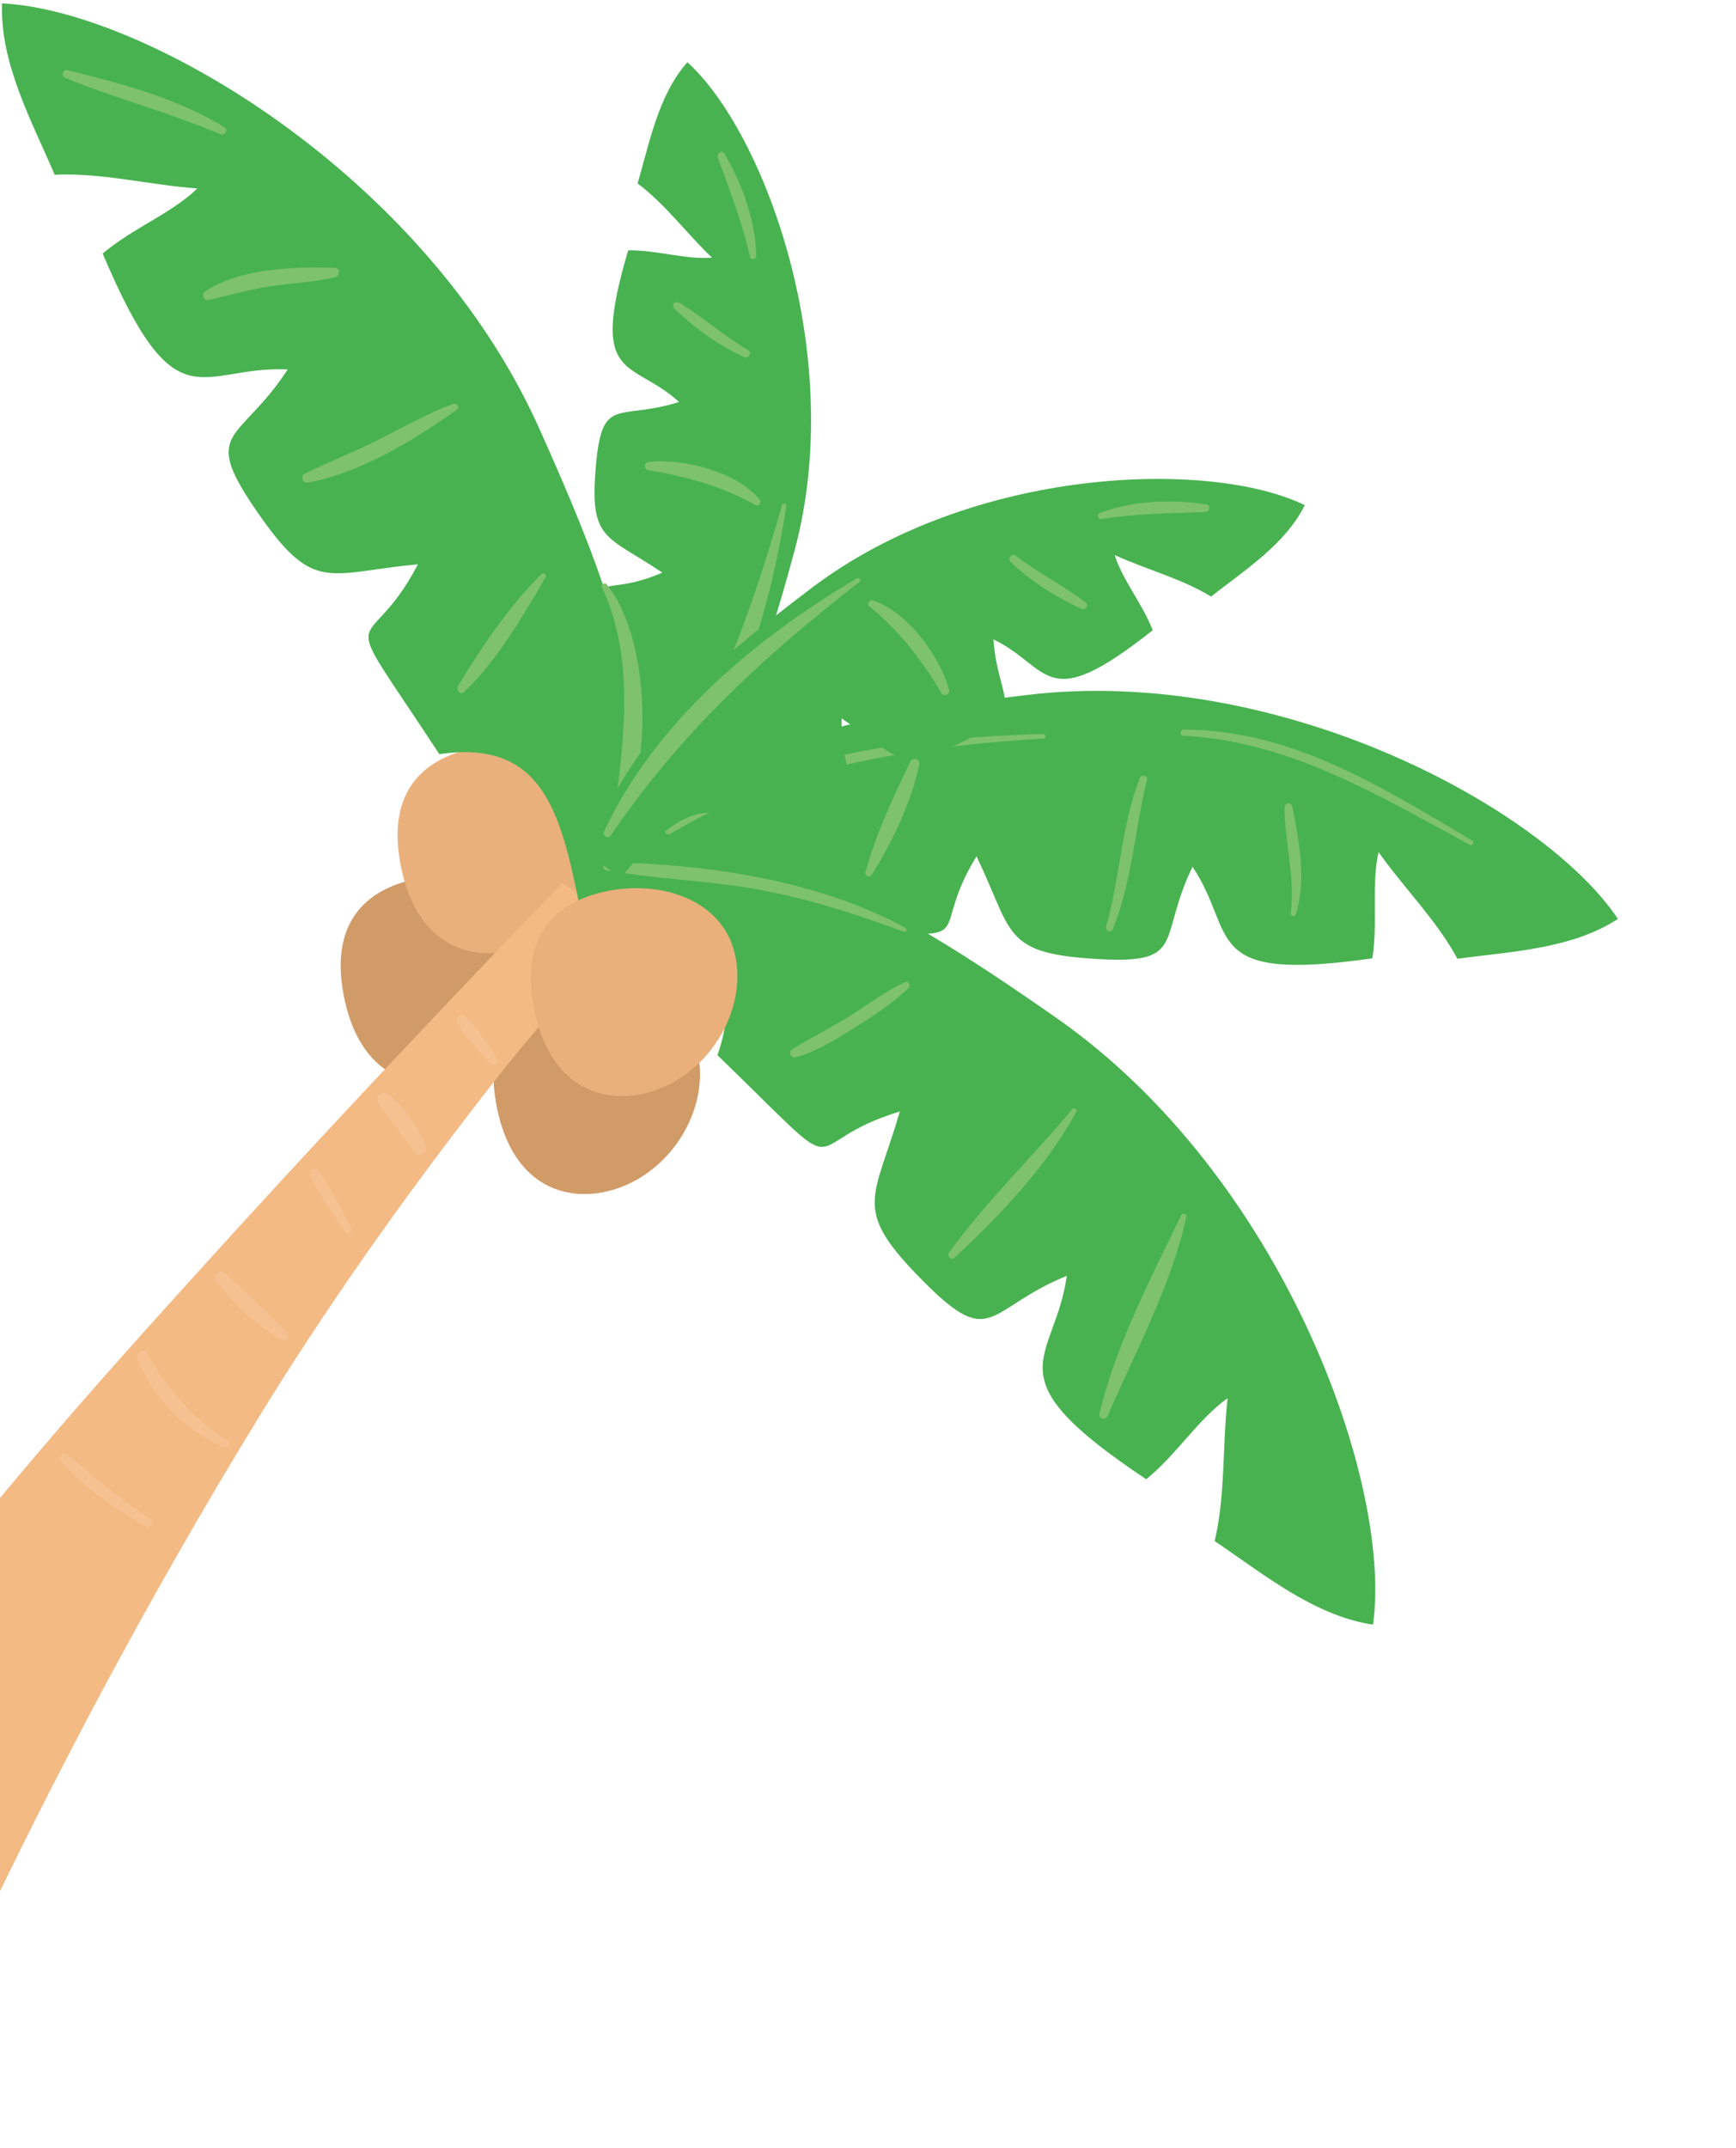 <svg width="461" height="570" viewBox="0 0 461 570" fill="none" xmlns="http://www.w3.org/2000/svg">
<g clip-path="url(#clip0_1158_22251)">
<path d="M144.599 249.688C148.104 264.416 138.117 281.31 122.937 286.197C110.428 290.229 95.848 285.885 91.463 265.083C87.234 245.022 97.085 236.617 108.665 233.638C123.854 229.729 141.094 234.96 144.599 249.688Z" fill="#D19B68"/>
<path d="M185.188 278.985C188.693 293.714 178.706 310.607 163.527 315.494C151.017 319.527 136.437 315.182 132.052 294.38C127.823 274.319 137.675 265.914 149.254 262.935C164.443 259.026 181.683 264.257 185.188 278.985Z" fill="#D19B68"/>
<path d="M159.718 215.065C163.223 229.793 153.235 246.687 138.056 251.574C125.547 255.606 110.966 251.262 106.582 230.46C102.352 210.398 112.204 201.994 123.783 199.015C138.973 195.106 156.213 200.337 159.718 215.065Z" fill="#EAB07B"/>
<path d="M149.301 234.335C149.301 234.335 167.716 245.052 163.481 249.603C152.698 261.203 141.234 274.213 131.566 286.539C105.681 319.57 85.287 349.119 69.148 375.38C6.958 476.608 -30.411 568.007 -37.194 585.336C-42.33 598.431 -50.886 581.775 -95.464 560.112C-79.405 482.377 9.038 385.521 56.524 333.162C102.224 282.784 149.301 234.335 149.301 234.335Z" fill="#F4BA84"/>
<path d="M213.366 232.292C230.78 238.942 242.422 243.461 280.621 270.172C340.647 312.159 369.833 393.51 364.614 431.104C348.912 428.786 335.23 417.438 322.558 408.94C325.463 396.668 324.564 383.582 326.005 371.006C318.205 376.534 312.385 386.062 304.384 392.524C262.5 364.658 280.049 361.753 283.296 338.528C261.196 347.628 263.704 359.076 243.656 338.428C226.266 320.503 232.297 317.972 238.953 294.937C210.059 303.643 228.002 316.223 190.523 280C199.429 254.3 181.927 245.73 159.101 236.418C159.725 234.186 163.035 224.34 163.755 222.1C167.515 219.903 198.159 226.467 213.388 232.279L213.366 232.292Z" fill="#48B250"/>
<path d="M167.777 186.523C164.486 168.167 162.205 155.885 143.038 113.343C112.934 46.513 38.448 2.724 0.552 0.897C-0.068 16.775 8.531 32.326 14.523 46.37C27.113 45.792 39.806 49.106 52.406 50.011C45.529 56.659 35.103 60.618 27.267 67.28C46.874 113.645 52.97 96.925 76.392 98.038C63.358 118.07 52.572 113.507 69.147 137.039C83.533 157.464 87.138 151.996 110.98 149.73C97.084 176.534 88.057 156.544 116.676 200.122C143.574 196.141 148.738 214.943 153.644 239.103C155.949 238.909 166.25 237.461 168.558 237.193C171.424 233.905 170.655 202.543 167.765 186.5L167.777 186.523Z" fill="#48B250"/>
<path d="M203.17 199.663C219.256 193.533 230.046 189.478 272.807 184.401C339.985 176.425 410.127 214.634 429.643 243.829C417.386 251.887 400.989 252.491 387.028 254.42C381.493 244.153 372.826 235.67 366.088 226.112C364.117 234.724 365.953 244.9 364.423 254.299C318.418 260.845 328.732 248.031 316.678 229.995C307.039 249.886 315.805 256.264 289.295 254.342C266.286 252.676 268.901 247.198 259.315 227.218C244.753 251.02 264.856 248.653 216.755 246.725C207.082 223.497 189.761 228.36 168.307 235.982C167.379 234.057 163.595 225.211 162.7 223.239C163.929 219.408 189.081 205.057 203.16 199.697L203.17 199.663Z" fill="#48B250"/>
<path d="M190.939 199.155C197.594 187.262 202.026 179.263 210.94 146.33C224.959 94.591 203.139 35.194 182.545 16.514C174.822 25.182 172.455 37.978 169.319 48.688C176.718 54.211 182.361 61.986 189.072 68.374C182.105 68.923 174.35 66.313 166.817 66.431C156.357 101.735 167.593 95.126 180.332 106.665C163.65 111.915 159.66 104.313 158.103 125.319C156.749 143.554 161.328 142.144 175.89 151.957C155.572 160.623 159.747 145.141 155.689 183.066C172.76 193.327 166.951 206.353 158.5 222.286C159.902 223.248 166.39 227.225 167.842 228.145C170.996 227.622 185.122 209.554 190.957 199.16L190.939 199.155Z" fill="#48B250"/>
<path d="M195.111 252.981C198.616 267.709 188.628 284.602 173.449 289.489C160.94 293.522 146.36 289.177 141.975 268.376C137.745 248.314 147.597 239.909 159.176 236.93C174.366 233.021 191.606 238.252 195.111 252.981Z" fill="#EAB07B"/>
<g style="mix-blend-mode:multiply">
<path d="M39.92 403.062C31.943 397.875 25.011 392.006 17.83 385.838C16.771 384.923 15.222 386.485 16.104 387.553C22.025 394.751 30.62 400.066 38.429 404.998C39.752 405.842 41.273 403.934 39.937 403.067L39.92 403.062Z" fill="#F5C191"/>
</g>
<g style="mix-blend-mode:multiply">
<path d="M60.558 382.289C51.166 376.755 44.418 368.297 38.939 359.037C38.078 357.581 35.934 359.004 36.477 360.459C40.488 371.006 49.146 379.714 59.515 384.04C60.551 384.461 61.578 382.893 60.541 382.284L60.558 382.289Z" fill="#F5C191"/>
</g>
<g style="mix-blend-mode:multiply">
<path d="M76.073 353.45C70.726 348.108 65.251 342.692 59.52 337.761C58.192 336.616 56.354 338.523 57.376 339.877C62.007 346.054 68.001 351.869 74.837 355.536C76.179 356.255 76.955 354.331 76.079 353.433L76.073 353.45Z" fill="#F5C191"/>
</g>
<g style="mix-blend-mode:multiply">
<path d="M93.341 325.973C90.606 320.791 87.916 315.453 84.468 310.714C83.657 309.592 81.751 310.654 82.362 311.942C84.892 317.251 88.35 322.143 91.749 326.923C92.357 327.779 93.857 326.952 93.353 325.996L93.341 325.973Z" fill="#F5C191"/>
</g>
<g style="mix-blend-mode:multiply">
<path d="M113.054 304.14C111.039 299.116 107.447 293.473 102.93 290.383C101.308 289.282 99.49 291.12 100.544 292.746C103.452 297.286 107.17 301.3 110.095 305.845C111.185 307.538 113.766 305.908 113.059 304.123L113.054 304.14Z" fill="#F5C191"/>
</g>
<g style="mix-blend-mode:multiply">
<path d="M131.894 280.827C129.46 276.84 126.864 272.956 123.506 269.687C122.284 268.498 120.86 270.398 121.571 271.603C123.867 275.549 126.996 278.899 130.177 282.133C131.159 283.119 132.627 282.02 131.894 280.827Z" fill="#F5C191"/>
</g>
<path d="M240.475 246.218C217.259 233.575 187.485 229.221 161.348 228.833C160.024 228.814 159.701 230.664 161.066 230.921C173.555 233.199 186.308 233.57 198.846 235.619C213.096 237.953 226.521 242.25 240.016 247.261C240.706 247.523 241.082 246.568 240.452 246.23L240.475 246.218Z" fill="#7EC26C"/>
<path d="M159.856 155.846C168.638 174.662 165.771 196.421 163.059 216.201C162.854 217.715 164.927 218.182 165.572 216.893C173.316 201.256 172.328 168.974 161.144 155.104C160.623 154.461 159.472 155.056 159.851 155.863L159.856 155.846Z" fill="#7EC26C"/>
<path d="M276.922 194.752C243.094 195.897 205.249 199.538 176.988 220.014C176.129 220.639 177.106 221.83 177.974 221.301C207.868 203.279 242.759 198.103 277.105 195.968C277.904 195.925 277.716 194.726 276.939 194.757L276.922 194.752Z" fill="#7EC26C"/>
<path d="M207.678 133.996C198.705 165.473 188.158 193.087 169.898 220.466C169.157 221.576 170.639 222.712 171.527 221.739C193.391 198.208 204.018 165.517 208.804 134.313C208.901 133.667 207.855 133.336 207.661 133.991L207.678 133.996Z" fill="#7EC26C"/>
<path d="M313.635 322.542C305.58 339.216 296.197 357.143 291.947 375.212C291.648 376.474 293.614 376.928 294.099 375.797C301.461 358.805 311.056 341.052 315.047 322.906C315.24 322.064 313.986 321.803 313.641 322.525L313.635 322.542Z" fill="#7EC26C"/>
<path d="M284.752 294.318C274.111 307.084 261.767 318.894 252.047 332.347C251.411 333.226 252.57 334.565 253.447 333.758C265.466 322.602 278.01 309.484 285.837 294.96C286.178 294.312 285.189 293.792 284.752 294.318Z" fill="#7EC26C"/>
<path d="M240.356 260.625C235.269 262.933 230.699 266.408 225.994 269.392C220.876 272.628 215.421 275.295 210.28 278.487C209.312 279.098 210.041 280.872 211.157 280.586C216.372 279.234 221.069 276.341 225.61 273.533C231.003 270.191 236.676 266.595 241.243 262.183C241.925 261.524 241.347 260.189 240.351 260.642L240.356 260.625Z" fill="#7EC26C"/>
<path d="M143.865 152.27C135.338 160.68 127.827 171.736 121.641 181.987C121.022 183.002 122.212 184.613 123.259 183.612C132.009 175.269 138.854 163.489 144.933 153.094C145.277 152.503 144.349 151.776 143.865 152.27Z" fill="#7EC26C"/>
<path d="M120.382 107.161C113.519 109.651 107.144 113.338 100.643 116.63C94.209 119.886 87.461 122.43 81.024 125.629C79.795 126.237 80.194 128.306 81.691 128.058C95.431 125.686 110.001 116.719 121.299 108.746C122.175 108.126 121.337 106.845 120.394 107.183L120.382 107.161Z" fill="#7EC26C"/>
<path d="M89.03 71.083C78.555 70.66 63.308 71.233 54.388 77.382C53.4 78.062 54.097 79.881 55.32 79.609C60.828 78.402 66.17 76.808 71.776 75.967C77.5 75.105 83.393 74.875 89.028 73.556C90.279 73.254 90.531 71.136 89.03 71.083Z" fill="#7EC26C"/>
<path d="M59.646 33.8C47.03 26.018 32.085 22.11 17.807 18.607C16.621 18.311 16.151 20.212 17.256 20.653C30.854 26.2 45.042 29.882 58.578 35.635C59.66 36.089 60.707 34.453 59.646 33.8Z" fill="#7EC26C"/>
<path d="M344.088 242.7C346.99 233.477 345.002 223.359 343.184 214.061C342.916 212.687 341.092 213.025 341.096 214.339C341.187 223.835 343.975 232.709 342.74 242.317C342.646 243.076 343.841 243.47 344.076 242.677L344.088 242.7Z" fill="#7EC26C"/>
<path d="M295.523 246.533C300.627 233.932 301.36 220.01 304.588 206.906C304.853 205.822 303.109 205.378 302.716 206.386C297.72 219.001 297.495 232.793 293.74 245.777C293.398 246.931 295.04 247.72 295.523 246.533Z" fill="#7EC26C"/>
<path d="M231.406 232.214C236.943 223.53 242.032 212.875 244.148 202.76C244.447 201.311 242.328 200.868 241.738 202.099C237.283 211.311 232.444 221.627 229.791 231.526C229.553 232.393 230.947 232.94 231.424 232.219L231.406 232.214Z" fill="#7EC26C"/>
<path d="M201.739 132.578C195.809 125.231 181.261 121.497 172.23 122.59C170.969 122.739 170.987 124.636 172.242 124.822C182.086 126.294 191.915 129.146 200.635 134.028C201.486 134.506 202.319 133.275 201.757 132.583L201.739 132.578Z" fill="#7EC26C"/>
<path d="M198.734 92.972C192.326 89.189 186.741 84.209 180.399 80.334C179.257 79.637 178.151 81.032 179.13 81.96C184.55 87.116 190.842 91.67 197.653 94.786C198.726 95.274 199.788 93.586 198.722 92.95L198.734 92.972Z" fill="#7EC26C"/>
<path d="M200.817 67.857C200.656 58.66 197.05 48.568 192.344 40.736C191.713 39.704 190.235 40.707 190.6 41.753C193.796 50.636 197.048 58.822 199.137 68.087C199.383 69.154 200.818 68.926 200.799 67.852L200.817 67.857Z" fill="#7EC26C"/>
<path d="M174.15 194.157C182.706 183.549 188.461 176.454 215.651 155.935C258.385 123.667 321.513 121.844 346.486 134.047C341.325 144.449 330.363 151.416 321.597 158.306C313.732 153.488 304.423 151.145 296.011 147.289C298.094 153.982 303.409 160.196 306.1 167.24C277.267 190.08 279.213 177.183 263.799 169.647C265.13 187.1 273.657 187.973 254.785 197.232C238.394 205.261 237.995 200.475 223.491 190.623C223.013 212.73 235.816 203.087 202.181 220.954C186.32 208.917 176.416 219.142 164.802 232.926C163.396 231.982 157.29 227.425 155.899 226.43C155.209 223.319 166.692 203.461 174.162 194.179L174.15 194.157Z" fill="#48B250"/>
<path d="M228.291 154.366C202.473 174.402 180.788 194.468 162.21 221.63C161.452 222.735 159.857 221.791 160.419 220.59C174.086 191.534 200.439 169.502 227.572 153.44C228.14 153.103 228.823 153.962 228.286 154.383L228.291 154.366Z" fill="#7EC26C"/>
<path d="M231.795 159.342C240.823 162.126 249.687 174.251 252.04 183.066C252.365 184.307 250.61 184.983 249.977 183.895C244.94 175.291 238.642 167.211 230.86 160.919C230.106 160.3 230.94 159.068 231.778 159.337L231.795 159.342Z" fill="#7EC26C"/>
<path d="M269.625 147.399C275.524 151.948 282.213 155.29 288.16 159.741C289.232 160.548 288.347 162.082 287.124 161.531C280.33 158.42 273.756 154.25 268.336 149.095C267.473 148.276 268.663 146.663 269.637 147.421L269.625 147.399Z" fill="#7EC26C"/>
<path d="M292.131 136.1C300.704 132.827 311.407 132.419 320.394 133.879C321.576 134.063 321.199 135.843 320.104 135.872C310.699 136.199 301.886 136.234 292.532 137.718C291.453 137.884 291.121 136.473 292.119 136.077L292.131 136.1Z" fill="#7EC26C"/>
<path d="M391.003 223.075C366.981 208.918 343.206 193.674 314.411 193.6C313.383 193.593 313.118 195.181 314.188 195.237C342.282 196.601 366.221 211.164 390.353 224.192C391 224.535 391.64 223.452 391.003 223.075Z" fill="#7EC26C"/>
</g>
<defs>
<clipPath id="clip0_1158_22251">
<rect width="461" height="570" fill="white"/>
</clipPath>
</defs>
</svg>
